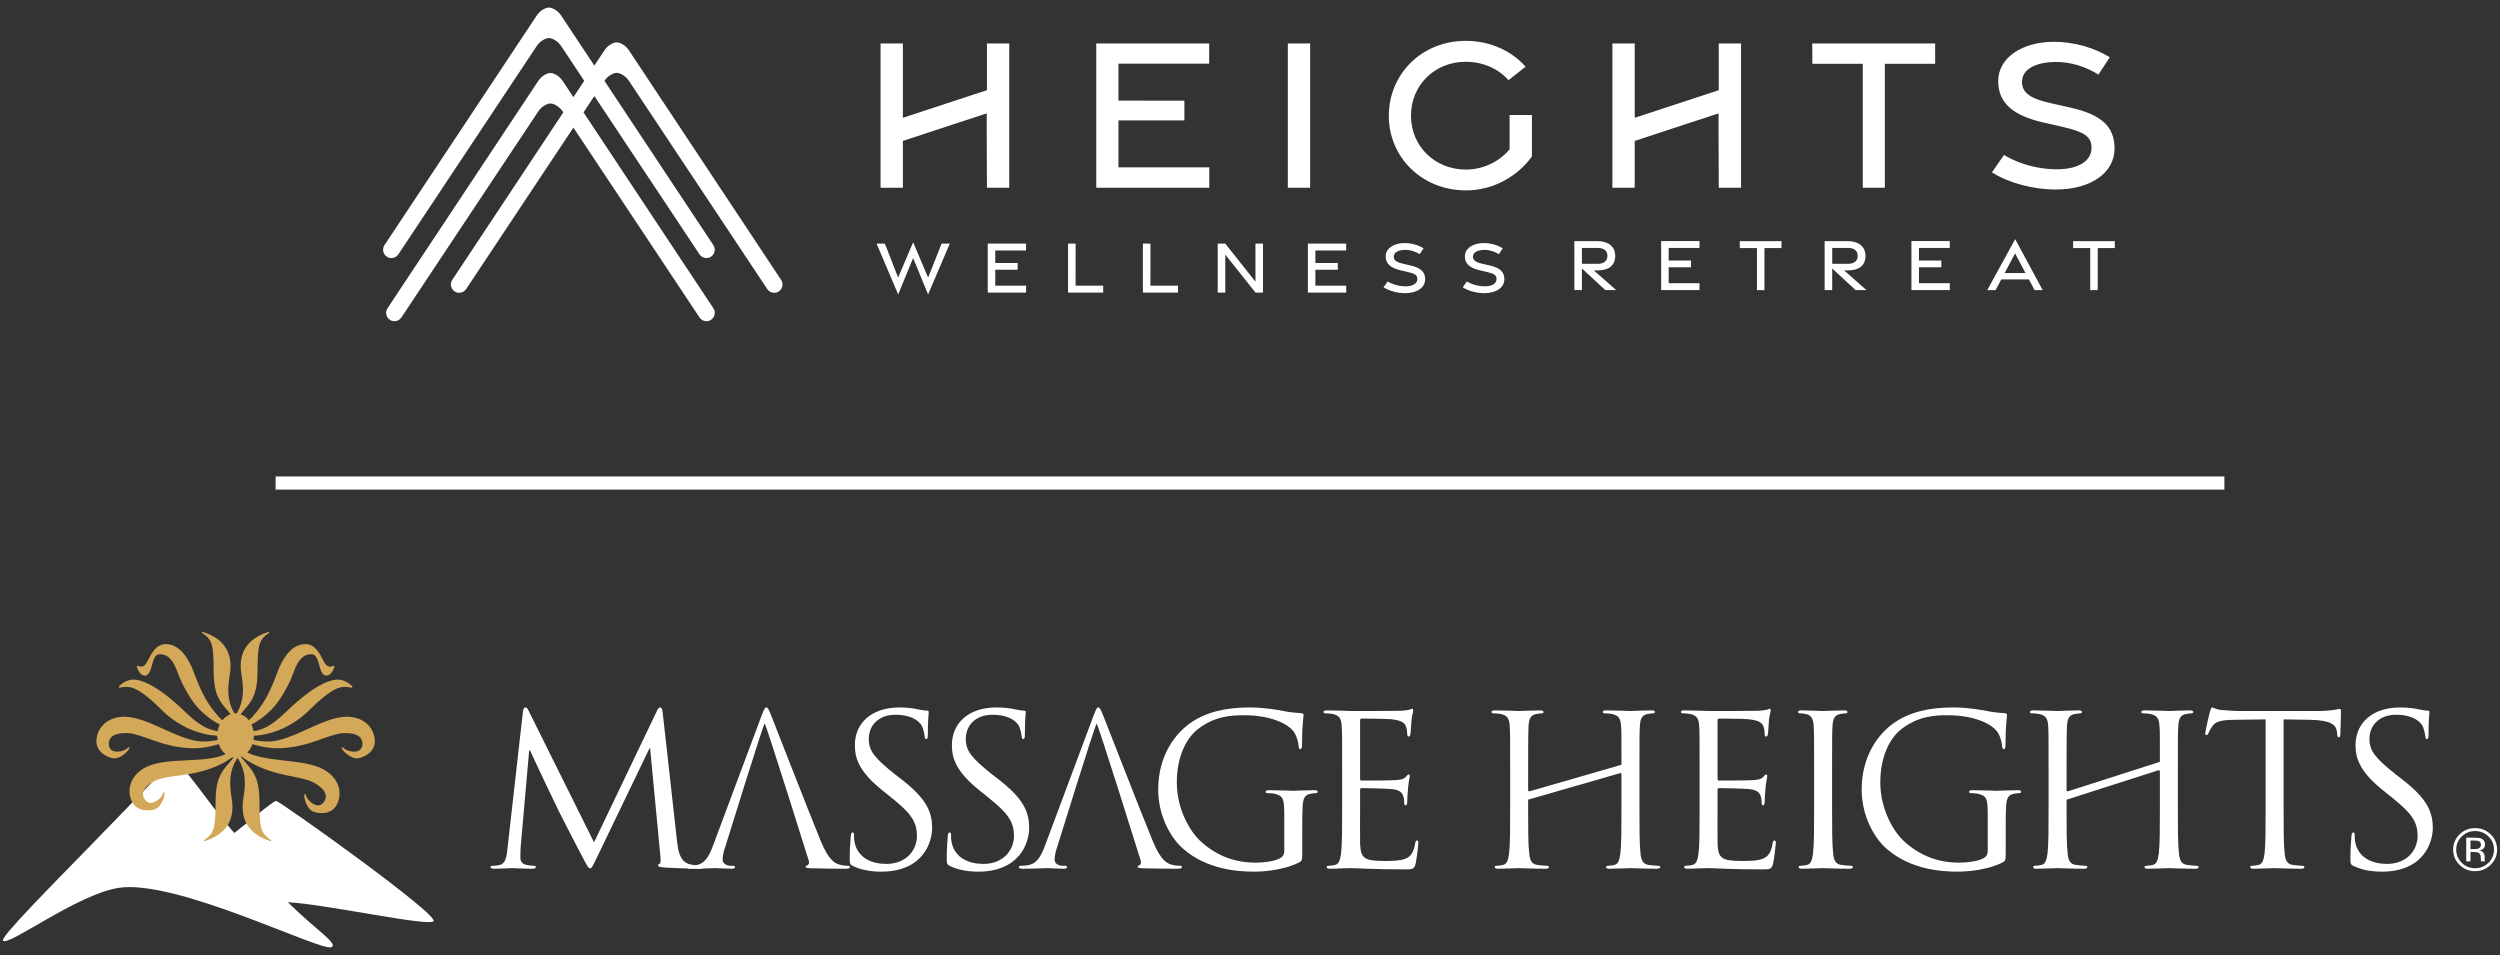 <svg width="322" height="123" viewBox="0 0 322 123" fill="none" xmlns="http://www.w3.org/2000/svg">
<rect x="0" y="0" width="322" height="123" fill="#333333" stroke="none"/>
<g clip-path="url(#clip0_12362_45416)">
<path d="M112.902 31.377H113.973L115.68 35.753L117.613 31.204L119.541 35.753L121.28 31.377H122.334L119.535 37.925L117.613 33.235L115.684 37.925L112.904 31.377H112.902ZM127.218 37.684H132.159V36.793H128.189V34.741H131.071V33.877L128.189 33.873V32.26H132.155V31.375H127.22V37.682L127.218 37.684ZM137.566 37.684H142.091V36.795H138.537L138.541 31.377H137.566V37.684ZM147.203 37.684H151.728V36.795H148.174L148.178 31.377H147.203V37.684ZM156.842 37.684H157.817V32.793L161.708 37.684H162.674V31.377H161.704V36.278L157.813 31.377H156.84V37.684H156.842ZM168.452 37.684H173.393V36.793H169.422V34.741H172.305V33.877L169.422 33.873V32.26H173.388V31.375H168.454V37.682L168.452 37.684ZM178.2 37.01C178.934 37.475 179.999 37.764 181.021 37.759C182.53 37.755 183.565 37.027 183.561 35.956C183.557 34.996 182.969 34.481 181.626 34.18L180.735 33.979C179.907 33.789 179.517 33.548 179.513 33.061C179.507 32.501 180.112 32.193 180.98 32.185C181.662 32.181 182.3 32.394 182.856 32.737L183.352 31.98C182.699 31.576 181.808 31.3 180.892 31.304C179.501 31.312 178.469 32.011 178.474 33.034C178.478 33.963 179.103 34.525 180.455 34.831L181.287 35.021C182.212 35.234 182.567 35.431 182.555 35.96C182.542 36.536 181.946 36.87 181.065 36.879C180.262 36.885 179.4 36.657 178.727 36.253L178.2 37.013M188.399 37.01C189.133 37.475 190.198 37.764 191.221 37.759C192.727 37.755 193.765 37.027 193.761 35.956C193.756 34.996 193.169 34.481 191.826 34.18L190.935 33.979C190.106 33.789 189.717 33.548 189.713 33.061C189.707 32.501 190.311 32.193 191.179 32.185C191.861 32.181 192.499 32.394 193.056 32.737L193.551 31.98C192.899 31.576 192.008 31.3 191.091 31.304C189.7 31.312 188.669 32.011 188.673 33.034C188.677 33.963 189.303 34.525 190.654 34.831L191.487 35.021C192.411 35.234 192.767 35.431 192.754 35.96C192.742 36.536 192.146 36.87 191.265 36.879C190.462 36.885 189.6 36.657 188.926 36.253L188.399 37.013M203.753 31.934H205.811C206.539 31.934 207.037 32.27 207.037 32.954C207.037 33.639 206.537 33.977 205.811 33.977H203.753V31.934ZM208.167 37.364L205.286 34.825H205.811C207.194 34.825 208.037 34.201 208.037 32.956C208.037 31.712 207.112 31.057 205.736 31.057H202.778V37.364H203.753V34.58L206.769 37.364H208.165H208.167ZM213.955 31.057V37.364H218.896V36.473H214.925V34.421H217.808V33.557L214.925 33.553V31.938H218.891V31.053H213.957L213.955 31.057ZM224.083 31.057L224.09 31.948H226.294V37.366H227.259V31.948H229.457V31.057H224.083ZM235.99 31.934H238.048C238.776 31.934 239.274 32.27 239.274 32.954C239.274 33.639 238.774 33.977 238.048 33.977H235.99V31.934ZM240.401 37.364L237.521 34.825H238.046C239.429 34.825 240.272 34.201 240.272 32.956C240.272 31.712 239.347 31.057 237.971 31.057H235.013V37.364H235.988V34.58L239.004 37.364H240.399H240.401ZM246.192 31.057V37.364H251.132V36.473H247.162V34.421H250.045V33.557L247.162 33.553V31.938H251.128V31.053H246.194L246.192 31.057ZM258.201 35.17H260.884L259.546 32.634L258.201 35.17ZM259.556 30.804L263.1 37.368H262.049L261.319 35.983H257.768L257.027 37.368H255.956L259.554 30.804H259.556ZM267.013 31.057L267.017 31.948H269.222V37.366H270.187V31.948H272.387V31.057H267.013ZM141.198 24.177H155.755V21.554H144.057V15.509H152.548V12.969L144.057 12.957V8.202H155.74V5.594H141.2V24.175L141.198 24.177ZM165.873 24.179H168.747V5.598H165.873V24.179ZM178.879 14.913C178.879 20.261 183.143 24.522 188.824 24.522C192.334 24.522 195.434 22.73 197.312 20.159V14.814H194.438V19.23C193.037 20.914 190.905 21.841 188.818 21.841C184.814 21.841 181.735 18.839 181.735 14.909C181.735 10.978 184.776 7.957 188.78 7.957C191.035 7.957 192.984 8.855 194.296 10.325L196.497 8.589C194.675 6.55 191.964 5.263 188.788 5.263C183.107 5.263 178.882 9.545 178.882 14.913M239.927 24.179H242.767V8.219H249.248V5.596H233.417L233.434 8.219H239.927V24.177V24.179ZM264.878 24.403C269.318 24.389 272.37 22.247 272.356 19.092C272.341 16.26 270.611 14.747 266.66 13.858L264.039 13.268C261.598 12.71 260.449 12.001 260.435 10.564C260.418 8.911 262.196 8.006 264.754 7.98C266.76 7.966 268.641 8.6 270.281 9.604L271.739 7.374C269.816 6.186 267.193 5.37 264.488 5.385C260.391 5.408 257.351 7.466 257.368 10.484C257.383 13.218 259.221 14.877 263.198 15.779L265.652 16.339C268.379 16.967 269.425 17.544 269.387 19.105C269.35 20.799 267.595 21.784 264.999 21.807C262.633 21.826 260.096 21.155 258.111 19.964L256.561 22.201C258.723 23.566 261.857 24.418 264.875 24.407L264.878 24.403ZM127.116 5.598V11.618L116.291 15.174V5.598H113.417V24.179H116.291V18.149L127.091 14.603V17.166L127.116 24.179H129.99V5.598H127.116ZM221.376 5.598V11.618L210.551 15.174V5.598H207.677V24.179H210.551V18.149L221.351 14.603V17.166L221.376 24.179H224.251V5.598H221.376ZM50.805 41.37C51.163 41.37 51.497 41.192 51.696 40.893C56.344 33.902 69.33 14.348 69.33 14.348C69.637 13.883 70.06 13.572 70.52 13.398C70.763 13.308 71.032 13.308 71.275 13.398C71.737 13.57 72.16 13.883 72.468 14.348C72.468 14.348 85.453 33.902 90.101 40.893C90.3 41.192 90.635 41.37 90.993 41.37C91.848 41.37 92.358 40.418 91.886 39.707L72.468 10.417C72.16 9.953 71.737 9.641 71.275 9.468C71.032 9.378 70.763 9.378 70.52 9.468C70.058 9.639 69.637 9.953 69.33 10.417L49.912 39.705C49.439 40.416 49.951 41.368 50.805 41.368V41.37ZM50.414 33.239C50.771 33.239 51.106 33.063 51.305 32.764C55.771 26.049 69.135 5.922 69.135 5.922C69.443 5.458 69.863 5.146 70.326 4.972C70.568 4.882 70.838 4.882 71.081 4.972C71.543 5.144 71.963 5.458 72.271 5.922C72.271 5.922 85.635 26.049 90.101 32.764C90.3 33.063 90.633 33.239 90.99 33.239C91.846 33.239 92.356 32.287 91.884 31.576L72.271 1.994C71.963 1.529 71.543 1.218 71.081 1.044C70.838 0.954 70.568 0.954 70.326 1.044C69.863 1.216 69.443 1.529 69.135 1.994L49.52 31.576C49.048 32.289 49.558 33.239 50.414 33.239ZM59.145 37.711C59.502 37.711 59.837 37.535 60.036 37.236C64.506 30.513 77.862 10.403 77.862 10.403C78.17 9.938 78.59 9.627 79.052 9.453C79.295 9.363 79.563 9.363 79.808 9.453C80.27 9.625 80.69 9.938 81 10.403C81 10.403 94.356 30.515 98.826 37.236C99.025 37.535 99.358 37.711 99.715 37.711C100.571 37.711 101.081 36.759 100.608 36.048L80.998 6.472C80.69 6.008 80.268 5.696 79.805 5.523C79.563 5.433 79.293 5.433 79.05 5.523C78.588 5.694 78.168 6.008 77.86 6.472L58.252 36.048C57.779 36.761 58.291 37.711 59.145 37.711Z" fill="white"/>
</g>
<line x1="286.5" y1="62.214" x2="35.5" y2="62.214" stroke="white" stroke-width="1.694"/>
<path fill-rule="evenodd" clip-rule="evenodd" d="M35.57 103.157C35.161 103.168 31.821 106.028 30.179 107.286C26.556 103.202 23.55 98.14 22.368 98.12C22.039 98.114 17.296 103.125 12.009 108.547C6.293 114.408 0.029 120.728 0.388 121.156C1.054 121.948 9.846 115.248 15.225 114.364C22.599 113.151 41.301 122.59 42.679 121.997C43.651 121.58 40.694 119.782 37.071 116.205C41.909 116.456 55.051 119.339 55.834 118.669C56.723 117.907 35.979 103.147 35.57 103.157Z" fill="white"/>
<path fill-rule="evenodd" clip-rule="evenodd" d="M31.683 96.391C31.32 96.754 29.651 98.06 29.651 100.814C29.651 102.264 29.941 102.917 29.941 103.932C29.941 106.614 28.126 107.775 26.311 108.355L26.239 108.246C26.674 107.92 27.291 107.557 27.546 106.614C27.691 106.035 27.763 104.875 27.763 103.859C27.763 101.757 27.836 100.307 29.07 98.784C30.485 97.043 31.392 96.174 31.683 95.885V96.391Z" fill="#D4A859"/>
<path fill-rule="evenodd" clip-rule="evenodd" d="M29.506 95.885C29.797 96.174 30.703 97.043 32.119 98.784C33.354 100.307 33.425 101.757 33.425 103.859C33.425 104.875 33.498 106.035 33.644 106.614C33.898 107.557 34.515 107.92 34.95 108.246L34.878 108.355C33.062 107.775 31.249 106.614 31.249 103.932C31.249 102.917 31.538 102.264 31.538 100.814C31.538 98.06 29.869 96.754 29.506 96.391V95.885Z" fill="#D4A859"/>
<path fill-rule="evenodd" clip-rule="evenodd" d="M32.359 95.201C32.038 95.529 30.53 97.361 28.659 98.32C24.977 100.206 21.757 99.656 19.948 100.583C18.205 101.476 18.31 102.318 18.575 102.835C18.774 103.222 19.233 103.638 19.944 103.274C20.59 102.944 20.877 102.551 21.068 102.047L21.213 102.094C21.206 102.953 20.599 103.916 20.082 104.18C19.566 104.446 17.718 104.658 17.022 103.305C16.292 101.885 16.663 99.903 18.793 98.811C21.507 97.422 26.517 98.44 29.23 97.05C30.715 96.289 31.55 95.373 32.194 94.88L32.359 95.201Z" fill="#D4A859"/>
<path fill-rule="evenodd" clip-rule="evenodd" d="M31.797 95.578H30.564C30.564 94.708 30.927 94.346 31.797 94.272V95.578ZM31.436 93.838C31.144 93.548 30.238 92.678 28.822 90.937C27.588 89.415 27.515 87.965 27.515 85.862C27.515 84.847 27.443 83.688 27.298 83.107C27.043 82.165 26.426 81.803 25.991 81.475L26.063 81.367C27.878 81.947 29.694 83.107 29.694 85.79C29.694 86.805 29.402 87.458 29.402 88.908C29.402 91.663 31.072 92.968 31.436 93.331L31.436 93.838ZM30.344 94.128C28.167 93.476 26.861 92.533 25.772 91.446C24.61 90.322 23.449 88.183 22.868 86.587C22.069 84.339 21.125 84.267 20.545 84.267C20.255 84.267 19.892 84.412 19.602 85.573C19.347 86.587 19.094 87.022 18.658 87.022C18.077 87.022 17.714 86.261 17.606 85.826L17.714 85.717C17.823 85.826 18.004 85.862 18.149 85.862C18.585 85.862 18.803 85.573 19.166 84.847C19.783 83.615 20.4 82.963 21.343 82.963C22.795 82.963 24.066 84.122 25.046 86.805C26.062 89.56 26.933 90.937 28.167 92.315C28.748 92.968 30.054 93.62 30.344 93.765L30.344 94.128ZM29.764 95.288C29.33 95.433 27.151 96.376 25.047 96.376C20.908 96.376 18.295 94.418 16.262 94.418C14.303 94.418 14.012 95.216 14.012 95.795C14.012 96.23 14.229 96.811 15.029 96.811C15.755 96.811 16.19 96.593 16.59 96.23L16.698 96.339C16.299 97.101 15.318 97.681 14.739 97.681C14.158 97.681 12.416 97.028 12.416 95.505C12.416 93.911 13.649 92.315 16.045 92.315C19.094 92.315 23.085 95.505 26.135 95.505C27.805 95.505 28.966 95.07 29.764 94.926L29.764 95.288ZM29.764 94.635C29.33 94.708 28.966 94.78 28.531 94.78C25.409 94.78 22.651 93.258 20.836 91.446C18.223 88.835 17.061 88.472 16.335 88.472C15.828 88.472 15.573 88.546 15.391 88.581L15.281 88.472C15.573 88.037 16.481 87.53 17.134 87.53C18.295 87.53 20.327 88.327 23.667 91.518C25.119 92.895 26.57 94.201 28.604 94.201C28.821 94.201 29.184 94.272 29.764 94.272V94.635Z" fill="#D4A859"/>
<path fill-rule="evenodd" clip-rule="evenodd" d="M28.708 94.386C29.317 94.919 30.09 95.889 31.523 96.746C34.139 98.311 39.206 97.62 41.821 99.185C43.876 100.414 44.116 102.416 43.295 103.784C42.512 105.09 40.682 104.757 40.184 104.458C39.686 104.162 39.142 103.16 39.192 102.303L39.341 102.265C39.497 102.781 39.76 103.191 40.382 103.563C41.066 103.973 41.552 103.587 41.776 103.214C42.075 102.716 42.235 101.882 40.553 100.877C38.81 99.835 35.56 100.174 32.011 98.052C30.204 96.972 28.82 95.046 28.521 94.698L28.708 94.386Z" fill="#D4A859"/>
<path fill-rule="evenodd" clip-rule="evenodd" d="M28.894 94.272C29.764 94.346 30.128 94.708 30.128 95.578H28.894V94.272ZM29.256 93.331C29.62 92.968 31.289 91.663 31.289 88.908C31.289 87.458 31 86.805 31 85.79C31 83.107 32.813 81.947 34.629 81.367L34.701 81.475C34.265 81.803 33.649 82.165 33.393 83.107C33.248 83.688 33.176 84.847 33.176 85.862C33.176 87.965 33.104 89.415 31.871 90.937C30.454 92.678 29.547 93.548 29.256 93.838V93.331ZM30.344 93.765C30.635 93.62 31.942 92.968 32.523 92.315C33.757 90.937 34.628 89.56 35.644 86.805C36.625 84.122 37.895 82.963 39.347 82.963C40.289 82.963 40.907 83.615 41.525 84.847C41.889 85.573 42.105 85.862 42.541 85.862C42.686 85.862 42.867 85.827 42.976 85.717L43.085 85.827C42.976 86.261 42.612 87.022 42.032 87.022C41.597 87.022 41.343 86.587 41.088 85.573C40.797 84.412 40.434 84.267 40.145 84.267C39.565 84.267 38.62 84.339 37.821 86.587C37.241 88.183 36.08 90.322 34.918 91.446C33.83 92.533 32.523 93.476 30.344 94.128L30.344 93.765ZM30.926 94.926C31.724 95.07 32.886 95.505 34.556 95.505C37.605 95.505 41.597 92.315 44.647 92.315C47.042 92.315 48.276 93.911 48.276 95.505C48.276 97.028 46.533 97.681 45.953 97.681C45.371 97.681 44.392 97.101 43.993 96.339L44.102 96.23C44.501 96.593 44.936 96.811 45.662 96.811C46.462 96.811 46.679 96.23 46.679 95.795C46.679 95.216 46.388 94.418 44.428 94.418C42.396 94.418 39.782 96.376 35.644 96.376C33.538 96.376 31.362 95.433 30.926 95.288L30.926 94.926ZM30.926 94.272C31.507 94.272 31.871 94.201 32.087 94.201C34.12 94.201 35.572 92.895 37.024 91.518C40.363 88.327 42.396 87.53 43.557 87.53C44.21 87.53 45.118 88.037 45.408 88.472L45.299 88.581C45.118 88.546 44.863 88.472 44.356 88.472C43.63 88.472 42.468 88.835 39.855 91.446C38.039 93.258 35.281 94.78 32.16 94.78C31.724 94.78 31.362 94.708 30.926 94.635V94.272Z" fill="#D4A859"/>
<path fill-rule="evenodd" clip-rule="evenodd" d="M32.701 94.737C32.701 96.313 31.646 97.59 30.345 97.59C29.046 97.59 27.991 96.313 27.991 94.737C27.991 93.162 29.046 91.885 30.345 91.885C31.646 91.885 32.701 93.162 32.701 94.737Z" fill="#D4A859"/>
<path fill-rule="evenodd" clip-rule="evenodd" d="M87.209 108.412C87.32 109.382 87.512 110.894 88.698 111.272C89.497 111.515 90.214 111.515 90.49 111.515C90.629 111.515 90.712 111.542 90.712 111.651C90.712 111.813 90.462 111.893 90.132 111.893C89.525 111.893 86.548 111.813 85.527 111.731C84.894 111.676 84.756 111.593 84.756 111.46C84.756 111.354 84.811 111.299 84.949 111.272C85.087 111.246 85.115 110.786 85.059 110.3L83.735 96.382H83.653L76.898 110.408C76.318 111.593 76.235 111.838 75.988 111.838C75.795 111.838 75.657 111.569 75.134 110.597C74.416 109.275 72.045 104.609 71.907 104.34C71.66 103.851 68.573 97.377 68.269 96.65H68.158L67.056 109.167C67.028 109.602 67.028 110.086 67.028 110.545C67.028 110.947 67.332 111.299 67.744 111.38C68.213 111.488 68.627 111.515 68.793 111.515C68.902 111.515 69.014 111.569 69.014 111.651C69.014 111.838 68.847 111.893 68.517 111.893C67.497 111.893 66.174 111.813 65.952 111.813C65.704 111.813 64.381 111.893 63.637 111.893C63.362 111.893 63.169 111.838 63.169 111.651C63.169 111.569 63.306 111.515 63.444 111.515C63.665 111.515 63.857 111.515 64.272 111.434C65.18 111.272 65.264 110.221 65.374 109.197L67.359 91.607C67.414 91.31 67.497 91.122 67.663 91.122C67.829 91.122 67.938 91.228 68.075 91.525L76.512 108.494L84.617 91.551C84.729 91.31 84.838 91.122 85.031 91.122C85.224 91.122 85.307 91.336 85.362 91.849L87.209 108.412Z" fill="white"/>
<path fill-rule="evenodd" clip-rule="evenodd" d="M98.093 92.173C98.424 91.284 98.532 91.122 98.699 91.122C98.865 91.122 98.974 91.256 99.304 92.092C99.718 93.116 104.046 104.259 105.728 108.358C106.722 110.76 107.52 111.191 108.098 111.354C108.515 111.488 108.928 111.515 109.203 111.515C109.367 111.515 109.478 111.542 109.478 111.676C109.478 111.838 109.23 111.893 108.928 111.893C108.515 111.893 106.502 111.893 104.599 111.838C104.075 111.813 103.771 111.813 103.771 111.651C103.771 111.542 103.854 111.488 103.964 111.46C104.131 111.407 104.295 111.164 104.131 110.732C104.131 110.732 98.647 93.192 98.488 93.194C98.33 93.194 93.461 108.925 93.461 108.925C93.213 109.602 93.075 110.246 93.075 110.732C93.075 111.272 93.653 111.515 94.121 111.515H94.397C94.591 111.515 94.673 111.569 94.673 111.676C94.673 111.838 94.508 111.893 94.26 111.893C93.598 111.893 92.413 111.813 92.11 111.813C91.806 111.813 90.289 111.893 88.994 111.893C88.636 111.893 88.47 111.838 88.47 111.676C88.47 111.569 88.58 111.515 88.718 111.515C88.912 111.515 89.298 111.488 89.517 111.46C90.786 111.299 91.338 110.275 91.834 108.925L98.093 92.173Z" fill="white"/>
<path fill-rule="evenodd" clip-rule="evenodd" d="M140.852 92.173C141.182 91.284 141.291 91.122 141.458 91.122C141.623 91.122 141.733 91.256 142.064 92.092C142.478 93.116 146.806 104.259 148.488 108.358C149.481 110.76 150.28 111.191 150.859 111.354C151.272 111.488 151.688 111.515 151.961 111.515C152.127 111.515 152.239 111.542 152.239 111.676C152.239 111.838 151.989 111.893 151.688 111.893C151.272 111.893 149.26 111.893 147.358 111.838C146.834 111.813 146.531 111.813 146.531 111.651C146.531 111.542 146.614 111.488 146.724 111.46C146.889 111.407 147.054 111.164 146.889 110.732C146.889 110.732 141.405 93.192 141.248 93.194C141.089 93.194 136.219 108.925 136.219 108.925C135.971 109.602 135.833 110.246 135.833 110.732C135.833 111.272 136.412 111.515 136.881 111.515H137.157C137.349 111.515 137.432 111.569 137.432 111.676C137.432 111.838 137.266 111.893 137.02 111.893C136.358 111.893 135.171 111.813 134.869 111.813C134.566 111.813 133.048 111.893 131.752 111.893C131.395 111.893 131.229 111.838 131.229 111.676C131.229 111.569 131.339 111.515 131.477 111.515C131.67 111.515 132.056 111.488 132.276 111.46C133.545 111.299 134.097 110.275 134.593 108.925L140.852 92.173Z" fill="white"/>
<path fill-rule="evenodd" clip-rule="evenodd" d="M109.858 111.542C109.473 111.354 109.445 111.246 109.445 110.518C109.445 109.167 109.556 108.088 109.582 107.656C109.61 107.36 109.666 107.225 109.803 107.225C109.969 107.225 109.996 107.307 109.996 107.522C109.996 107.765 109.996 108.143 110.079 108.52C110.494 110.518 112.313 111.272 114.158 111.272C116.805 111.272 118.101 109.411 118.101 107.683C118.101 105.824 117.302 104.743 114.932 102.829L113.691 101.83C110.769 99.484 110.106 97.812 110.106 95.977C110.106 93.089 112.313 91.122 115.813 91.122C116.889 91.122 117.688 91.228 118.378 91.391C118.902 91.498 119.123 91.525 119.343 91.525C119.563 91.525 119.619 91.579 119.619 91.714C119.619 91.849 119.508 92.74 119.508 94.574C119.508 95.006 119.452 95.194 119.316 95.194C119.15 95.194 119.123 95.059 119.095 94.844C119.067 94.52 118.902 93.792 118.737 93.494C118.572 93.198 117.826 92.062 115.29 92.062C113.388 92.062 111.899 93.226 111.899 95.194C111.899 96.731 112.671 97.648 115.263 99.727L116.033 100.318C119.288 102.829 120.059 104.5 120.059 106.66C120.059 107.765 119.619 109.815 117.716 111.139C116.53 111.948 115.042 112.269 113.553 112.269C112.256 112.269 110.989 112.081 109.858 111.542Z" fill="white"/>
<path fill-rule="evenodd" clip-rule="evenodd" d="M122.355 111.542C121.969 111.354 121.941 111.246 121.941 110.518C121.941 109.167 122.051 108.088 122.08 107.656C122.108 107.36 122.163 107.225 122.3 107.225C122.466 107.225 122.493 107.307 122.493 107.522C122.493 107.765 122.493 108.143 122.577 108.52C122.99 110.518 124.809 111.272 126.656 111.272C129.304 111.272 130.599 109.411 130.599 107.683C130.599 105.824 129.8 104.743 127.428 102.829L126.189 101.83C123.265 99.484 122.604 97.812 122.604 95.977C122.604 93.089 124.809 91.122 128.31 91.122C129.385 91.122 130.186 91.228 130.874 91.391C131.4 91.498 131.619 91.525 131.841 91.525C132.059 91.525 132.116 91.579 132.116 91.714C132.116 91.849 132.005 92.74 132.005 94.572C132.005 95.006 131.95 95.194 131.812 95.194C131.646 95.194 131.619 95.059 131.592 94.844C131.564 94.52 131.4 93.792 131.233 93.494C131.067 93.198 130.323 92.062 127.787 92.062C125.884 92.062 124.397 93.226 124.397 95.194C124.397 96.731 125.167 97.648 127.759 99.727L128.531 100.318C131.784 102.829 132.556 104.5 132.556 106.66C132.556 107.765 132.116 109.815 130.213 111.139C129.027 111.948 127.538 112.269 126.05 112.269C124.754 112.269 123.486 112.081 122.355 111.542Z" fill="white"/>
<path fill-rule="evenodd" clip-rule="evenodd" d="M165.414 105.013C165.414 102.829 165.276 102.532 164.173 102.235C163.954 102.18 163.484 102.155 163.235 102.155C163.125 102.155 163.014 102.1 163.014 101.99C163.014 101.83 163.153 101.777 163.456 101.777C164.697 101.777 166.434 101.856 166.572 101.856C166.709 101.856 168.446 101.777 169.274 101.777C169.578 101.777 169.714 101.83 169.714 101.99C169.714 102.1 169.604 102.155 169.495 102.155C169.301 102.155 169.136 102.18 168.804 102.235C168.061 102.369 167.841 102.829 167.784 103.771C167.73 104.636 167.73 105.445 167.73 106.578V109.602C167.73 110.814 167.702 110.867 167.372 111.056C165.607 111.975 163.125 112.269 161.527 112.269C159.431 112.269 155.516 112.001 152.457 109.382C150.774 107.956 149.175 105.067 149.175 101.695C149.175 97.378 151.325 94.331 153.779 92.819C156.261 91.31 158.989 91.122 161.113 91.122C162.851 91.122 164.807 91.471 165.332 91.579C165.911 91.714 166.874 91.822 167.566 91.849C167.841 91.876 167.896 91.982 167.896 92.092C167.896 92.467 167.702 93.224 167.702 95.921C167.702 96.354 167.648 96.489 167.455 96.489C167.316 96.489 167.289 96.327 167.26 96.084C167.234 95.707 167.096 94.951 166.682 94.305C165.994 93.279 163.761 92.12 160.204 92.12C158.467 92.12 156.399 92.28 154.303 93.9C152.704 95.141 151.574 97.596 151.574 100.751C151.574 104.554 153.532 107.307 154.497 108.223C156.674 110.3 159.184 111.111 161.72 111.111C162.713 111.111 164.146 110.947 164.862 110.545C165.221 110.355 165.414 110.058 165.414 109.602L165.414 105.013Z" fill="white"/>
<path fill-rule="evenodd" clip-rule="evenodd" d="M172.868 99.321C172.868 95.114 172.868 94.358 172.812 93.494C172.756 92.578 172.537 92.146 171.627 91.958C171.406 91.903 170.937 91.876 170.688 91.876C170.578 91.876 170.469 91.822 170.469 91.714C170.469 91.552 170.605 91.498 170.909 91.498C172.149 91.498 173.887 91.579 174.025 91.579C174.217 91.579 179.705 91.579 180.339 91.552C180.864 91.526 181.304 91.471 181.524 91.417C181.661 91.391 181.772 91.284 181.91 91.284C181.992 91.284 182.02 91.391 182.02 91.526C182.02 91.714 181.882 92.038 181.799 92.793C181.772 93.063 181.717 94.251 181.661 94.572C181.634 94.71 181.579 94.871 181.469 94.871C181.304 94.871 181.249 94.736 181.249 94.521C181.249 94.331 181.221 93.873 181.083 93.55C180.89 93.116 180.614 92.793 179.126 92.631C178.658 92.578 175.652 92.551 175.348 92.551C175.239 92.551 175.182 92.631 175.182 92.819V100.264C175.182 100.455 175.211 100.536 175.348 100.536C175.706 100.536 179.099 100.536 179.733 100.482C180.394 100.428 180.78 100.374 181.028 100.105C181.221 99.888 181.331 99.753 181.442 99.753C181.524 99.753 181.579 99.807 181.579 99.967C181.579 100.132 181.442 100.591 181.358 101.48C181.304 102.02 181.249 103.018 181.249 103.206C181.249 103.423 181.249 103.72 181.056 103.72C180.917 103.72 180.864 103.612 180.864 103.476C180.864 103.206 180.864 102.937 180.752 102.585C180.642 102.208 180.394 101.75 179.319 101.641C178.574 101.562 175.844 101.507 175.376 101.507C175.239 101.507 175.182 101.588 175.182 101.695V104.071C175.182 104.989 175.156 108.116 175.182 108.682C175.266 110.545 175.679 110.894 178.379 110.894C179.099 110.894 180.312 110.894 181.028 110.597C181.744 110.3 182.075 109.763 182.267 108.656C182.324 108.359 182.379 108.251 182.517 108.251C182.682 108.251 182.682 108.468 182.682 108.656C182.682 108.872 182.462 110.707 182.324 111.272C182.129 111.975 181.91 111.975 180.835 111.975C176.671 111.975 174.824 111.814 174.025 111.814C173.97 111.814 173.501 111.838 172.923 111.838C172.372 111.866 171.737 111.894 171.324 111.894C171.02 111.894 170.882 111.838 170.882 111.677C170.882 111.594 170.937 111.516 171.103 111.516C171.351 111.516 171.682 111.46 171.93 111.407C172.481 111.3 172.618 110.707 172.729 109.924C172.868 108.791 172.868 106.66 172.868 104.071V99.321Z" fill="white"/>
<path fill-rule="evenodd" clip-rule="evenodd" d="M211.162 104.071C211.162 106.66 211.162 108.791 211.298 109.923C211.38 110.706 211.546 111.299 212.375 111.407C212.76 111.46 213.365 111.516 213.615 111.516C213.78 111.516 213.834 111.593 213.834 111.676C213.834 111.813 213.697 111.893 213.394 111.893C211.877 111.893 210.139 111.813 210.001 111.813C209.862 111.813 208.127 111.893 207.301 111.893C206.997 111.893 206.859 111.838 206.859 111.676C206.859 111.593 206.916 111.516 207.081 111.516C207.329 111.516 207.658 111.46 207.909 111.407C208.458 111.299 208.597 110.706 208.704 109.923C208.844 108.791 208.844 106.66 208.844 104.071V99.738C208.844 99.632 208.762 99.576 208.677 99.576L196.989 102.948C196.908 102.948 196.823 102.975 196.823 103.109V104.071C196.823 106.66 196.823 108.791 196.963 109.923C197.046 110.706 197.209 111.299 198.036 111.407C198.422 111.46 199.029 111.516 199.279 111.516C199.443 111.516 199.498 111.593 199.498 111.676C199.498 111.813 199.36 111.893 199.056 111.893C197.541 111.893 195.803 111.813 195.667 111.813C195.528 111.813 193.79 111.893 192.965 111.893C192.661 111.893 192.524 111.838 192.524 111.676C192.524 111.593 192.578 111.516 192.744 111.516C192.993 111.516 193.323 111.46 193.571 111.407C194.122 111.299 194.259 110.706 194.371 109.923C194.508 108.791 194.508 106.66 194.508 104.071V99.32C194.508 95.114 194.508 94.358 194.452 93.494C194.397 92.578 194.178 92.146 193.268 91.958C193.047 91.903 192.578 91.876 192.33 91.876C192.219 91.876 192.109 91.822 192.109 91.714C192.109 91.551 192.247 91.498 192.55 91.498C193.79 91.498 195.528 91.579 195.667 91.579C195.803 91.579 197.541 91.498 198.37 91.498C198.67 91.498 198.81 91.551 198.81 91.714C198.81 91.822 198.697 91.876 198.588 91.876C198.395 91.876 198.229 91.903 197.898 91.958C197.156 92.092 196.934 92.551 196.879 93.494C196.823 94.358 196.823 96.986 196.823 101.194V101.761C196.823 101.896 196.908 101.924 196.989 101.924L208.677 98.551C208.762 98.551 208.844 98.524 208.844 98.39V97.823C208.844 93.616 208.844 94.358 208.791 93.494C208.733 92.578 208.513 92.146 207.604 91.958C207.383 91.903 206.916 91.876 206.664 91.876C206.557 91.876 206.444 91.822 206.444 91.714C206.444 91.551 206.582 91.498 206.888 91.498C208.127 91.498 209.862 91.579 210.001 91.579C210.139 91.579 211.877 91.498 212.705 91.498C213.008 91.498 213.144 91.551 213.144 91.714C213.144 91.822 213.036 91.876 212.924 91.876C212.732 91.876 212.566 91.903 212.234 91.958C211.491 92.092 211.271 92.551 211.214 93.494C211.162 94.358 211.162 95.114 211.162 99.32L211.162 104.071Z" fill="white"/>
<path fill-rule="evenodd" clip-rule="evenodd" d="M218.908 99.321C218.908 95.114 218.908 94.358 218.854 93.494C218.797 92.578 218.576 92.146 217.667 91.958C217.446 91.903 216.977 91.876 216.731 91.876C216.62 91.876 216.508 91.822 216.508 91.714C216.508 91.552 216.646 91.498 216.949 91.498C218.192 91.498 219.928 91.579 220.066 91.579C220.259 91.579 225.744 91.579 226.378 91.552C226.904 91.526 227.344 91.471 227.564 91.417C227.705 91.391 227.813 91.284 227.95 91.284C228.032 91.284 228.061 91.391 228.061 91.526C228.061 91.714 227.923 92.038 227.839 92.793C227.813 93.063 227.759 94.251 227.705 94.574C227.675 94.71 227.619 94.871 227.508 94.871C227.344 94.871 227.29 94.736 227.29 94.521C227.29 94.331 227.261 93.873 227.123 93.55C226.931 93.116 226.654 92.793 225.166 92.631C224.698 92.578 221.692 92.551 221.388 92.551C221.278 92.551 221.223 92.631 221.223 92.819V100.264C221.223 100.455 221.251 100.536 221.388 100.536C221.75 100.536 225.138 100.536 225.772 100.482C226.433 100.428 226.819 100.374 227.068 100.105C227.261 99.888 227.372 99.755 227.482 99.755C227.564 99.755 227.619 99.807 227.619 99.967C227.619 100.132 227.482 100.591 227.399 101.48C227.344 102.02 227.29 103.018 227.29 103.206C227.29 103.423 227.29 103.72 227.094 103.72C226.96 103.72 226.903 103.612 226.903 103.476C226.903 103.206 226.904 102.937 226.793 102.585C226.681 102.208 226.433 101.75 225.357 101.641C224.614 101.562 221.885 101.507 221.417 101.507C221.278 101.507 221.223 101.588 221.223 101.695V104.071C221.223 104.989 221.195 108.116 221.223 108.682C221.307 110.545 221.72 110.894 224.422 110.894C225.138 110.894 226.352 110.894 227.068 110.597C227.785 110.3 228.115 109.763 228.31 108.656C228.366 108.36 228.419 108.251 228.557 108.251C228.722 108.251 228.722 108.468 228.722 108.656C228.722 108.872 228.501 110.707 228.366 111.272C228.171 111.975 227.95 111.975 226.874 111.975C222.712 111.975 220.866 111.814 220.066 111.814C220.011 111.814 219.542 111.838 218.965 111.838C218.411 111.866 217.778 111.894 217.365 111.894C217.061 111.894 216.921 111.838 216.921 111.677C216.921 111.594 216.977 111.516 217.144 111.516C217.393 111.516 217.723 111.46 217.97 111.407C218.522 111.3 218.659 110.707 218.771 109.924C218.908 108.791 218.908 106.66 218.908 104.071L218.908 99.321Z" fill="white"/>
<path fill-rule="evenodd" clip-rule="evenodd" d="M235.973 104.071C235.973 106.66 235.973 108.791 236.112 109.923C236.192 110.706 236.358 111.299 237.188 111.407C237.572 111.46 238.178 111.516 238.426 111.516C238.593 111.516 238.645 111.593 238.645 111.676C238.645 111.813 238.509 111.893 238.208 111.893C236.688 111.893 234.953 111.813 234.816 111.813C234.677 111.813 232.941 111.893 232.113 111.893C231.809 111.893 231.67 111.838 231.67 111.676C231.67 111.593 231.726 111.516 231.894 111.516C232.141 111.516 232.471 111.46 232.722 111.407C233.271 111.299 233.409 110.706 233.519 109.923C233.657 108.791 233.657 106.66 233.657 104.071V99.32C233.657 95.114 233.657 94.358 233.603 93.494C233.547 92.578 233.271 92.12 232.664 91.982C232.36 91.903 232.003 91.876 231.809 91.876C231.698 91.876 231.59 91.822 231.59 91.714C231.59 91.551 231.726 91.498 232.032 91.498C232.941 91.498 234.677 91.579 234.816 91.579C234.953 91.579 236.688 91.498 237.517 91.498C237.82 91.498 237.956 91.551 237.956 91.714C237.956 91.822 237.849 91.876 237.738 91.876C237.546 91.876 237.379 91.903 237.048 91.958C236.304 92.092 236.083 92.551 236.027 93.494C235.973 94.358 235.973 95.114 235.973 99.32V104.071Z" fill="white"/>
<path fill-rule="evenodd" clip-rule="evenodd" d="M256.021 105.013C256.021 102.829 255.885 102.532 254.78 102.235C254.56 102.18 254.094 102.155 253.845 102.155C253.732 102.155 253.622 102.1 253.622 101.99C253.622 101.83 253.76 101.777 254.064 101.777C255.306 101.777 257.041 101.856 257.178 101.856C257.316 101.856 259.055 101.777 259.88 101.777C260.184 101.777 260.322 101.83 260.322 101.99C260.322 102.1 260.212 102.155 260.102 102.155C259.907 102.155 259.745 102.18 259.411 102.235C258.67 102.369 258.447 102.829 258.39 103.771C258.337 104.636 258.337 105.445 258.337 106.578V109.602C258.337 110.814 258.31 110.867 257.979 111.056C256.215 111.975 253.732 112.269 252.134 112.269C250.039 112.269 246.124 112.001 243.065 109.382C241.382 107.956 239.783 105.067 239.783 101.695C239.783 97.378 241.933 94.331 244.387 92.819C246.87 91.31 249.6 91.122 251.722 91.122C253.46 91.122 255.414 91.471 255.94 91.579C256.518 91.714 257.482 91.822 258.173 91.849C258.447 91.876 258.503 91.982 258.503 92.092C258.503 92.467 258.31 93.224 258.31 95.921C258.31 96.354 258.254 96.489 258.062 96.489C257.923 96.489 257.898 96.327 257.868 96.084C257.84 95.707 257.704 94.951 257.289 94.305C256.602 93.279 254.365 92.12 250.811 92.12C249.073 92.12 247.005 92.28 244.911 93.9C243.313 95.141 242.183 97.596 242.183 100.751C242.183 104.554 244.139 107.307 245.104 108.223C247.283 110.3 249.791 111.111 252.327 111.111C253.318 111.111 254.754 110.947 255.471 110.545C255.828 110.355 256.021 110.058 256.021 109.602V105.013Z" fill="white"/>
<path fill-rule="evenodd" clip-rule="evenodd" d="M280.508 104.071C280.508 106.66 280.508 108.791 280.647 109.923C280.732 110.706 280.895 111.299 281.724 111.407C282.107 111.46 282.715 111.516 282.962 111.516C283.128 111.516 283.182 111.593 283.182 111.676C283.182 111.813 283.047 111.893 282.744 111.893C281.225 111.893 279.488 111.813 279.351 111.813C279.215 111.813 277.478 111.893 276.649 111.893C276.346 111.893 276.209 111.838 276.209 111.676C276.209 111.593 276.264 111.516 276.431 111.516C276.677 111.516 277.007 111.46 277.256 111.407C277.807 111.299 277.945 110.706 278.056 109.923C278.193 108.791 278.193 106.66 278.193 104.071V99.363C278.193 99.255 278.11 99.201 278.027 99.201L266.336 102.948C266.257 102.948 266.172 102.975 266.172 103.112V104.071C266.172 106.66 266.172 108.791 266.31 109.923C266.394 110.706 266.558 111.299 267.387 111.407C267.771 111.46 268.379 111.516 268.627 111.516C268.792 111.516 268.85 111.593 268.85 111.676C268.85 111.813 268.71 111.893 268.404 111.893C266.891 111.893 265.155 111.813 265.015 111.813C264.878 111.813 263.143 111.893 262.315 111.893C262.011 111.893 261.871 111.838 261.871 111.676C261.871 111.593 261.927 111.516 262.094 111.516C262.34 111.516 262.672 111.46 262.918 111.407C263.47 111.299 263.609 110.706 263.719 109.923C263.857 108.791 263.857 106.66 263.857 104.071V99.32C263.857 95.114 263.857 94.358 263.803 93.494C263.745 92.578 263.526 92.146 262.617 91.958C262.394 91.903 261.927 91.876 261.681 91.876C261.567 91.876 261.459 91.822 261.459 91.714C261.459 91.551 261.596 91.498 261.902 91.498C263.143 91.498 264.878 91.579 265.014 91.579C265.155 91.579 266.891 91.498 267.718 91.498C268.02 91.498 268.157 91.551 268.157 91.714C268.157 91.822 268.049 91.876 267.937 91.876C267.744 91.876 267.579 91.903 267.248 91.958C266.504 92.092 266.286 92.551 266.228 93.494C266.172 94.358 266.172 96.986 266.172 101.194V101.761C266.172 101.896 266.257 101.924 266.336 101.924L278.027 98.176C278.11 98.176 278.193 98.149 278.193 98.015V97.447C278.193 93.241 278.193 94.358 278.139 93.494C278.082 92.578 277.864 92.146 276.953 91.958C276.732 91.903 276.264 91.876 276.015 91.876C275.907 91.876 275.794 91.822 275.794 91.714C275.794 91.551 275.934 91.498 276.236 91.498C277.478 91.498 279.215 91.579 279.351 91.579C279.488 91.579 281.225 91.498 282.053 91.498C282.356 91.498 282.494 91.551 282.494 91.714C282.494 91.822 282.386 91.876 282.273 91.876C282.081 91.876 281.916 91.903 281.582 91.958C280.84 92.092 280.62 92.551 280.564 93.494C280.508 94.358 280.508 95.114 280.508 99.32L280.508 104.071Z" fill="white"/>
<path fill-rule="evenodd" clip-rule="evenodd" d="M294.128 104.071C294.128 106.66 294.128 108.79 294.263 109.923C294.349 110.706 294.514 111.299 295.342 111.407C295.729 111.46 296.332 111.515 296.582 111.515C296.747 111.515 296.803 111.593 296.803 111.676C296.803 111.813 296.664 111.893 296.358 111.893C294.844 111.893 293.109 111.813 292.97 111.813C292.832 111.813 291.096 111.893 290.267 111.893C289.967 111.893 289.827 111.838 289.827 111.676C289.827 111.593 289.881 111.515 290.048 111.515C290.297 111.515 290.627 111.46 290.874 111.407C291.426 111.299 291.565 110.706 291.674 109.923C291.812 108.79 291.812 106.66 291.812 104.071V92.657L287.733 92.711C286.02 92.74 285.362 92.929 284.92 93.576C284.617 94.034 284.533 94.222 284.452 94.411C284.368 94.626 284.286 94.68 284.175 94.68C284.09 94.68 284.037 94.6 284.037 94.438C284.037 94.169 284.588 91.849 284.645 91.633C284.7 91.471 284.809 91.122 284.92 91.122C285.113 91.122 285.388 91.391 286.133 91.443C286.934 91.525 287.979 91.579 288.312 91.579H298.648C299.532 91.579 300.166 91.498 300.608 91.443C301.021 91.363 301.269 91.31 301.378 91.31C301.517 91.31 301.517 91.471 301.517 91.633C301.517 92.443 301.436 94.305 301.436 94.6C301.436 94.844 301.352 94.951 301.24 94.951C301.104 94.951 301.047 94.871 301.021 94.493L300.992 94.196C300.883 93.387 300.248 92.766 297.602 92.711L294.128 92.657L294.128 104.071Z" fill="white"/>
<path fill-rule="evenodd" clip-rule="evenodd" d="M303.143 111.542C302.76 111.354 302.731 111.246 302.731 110.518C302.731 109.167 302.842 108.088 302.87 107.656C302.895 107.36 302.952 107.225 303.088 107.225C303.254 107.225 303.282 107.307 303.282 107.522C303.282 107.765 303.282 108.143 303.365 108.52C303.777 110.518 305.597 111.272 307.445 111.272C310.09 111.272 311.386 109.411 311.386 107.683C311.386 105.824 310.591 104.743 308.216 102.829L306.977 101.83C304.055 99.484 303.393 97.812 303.393 95.977C303.393 93.089 305.597 91.122 309.099 91.122C310.178 91.122 310.975 91.228 311.662 91.391C312.185 91.498 312.408 91.525 312.627 91.525C312.848 91.525 312.905 91.579 312.905 91.714C312.905 91.849 312.794 92.74 312.794 94.574C312.794 95.006 312.74 95.194 312.601 95.194C312.437 95.194 312.408 95.059 312.382 94.844C312.353 94.52 312.185 93.792 312.02 93.494C311.856 93.198 311.111 92.062 308.576 92.062C306.672 92.062 305.185 93.224 305.185 95.194C305.185 96.731 305.956 97.648 308.549 99.727L309.318 100.318C312.572 102.829 313.344 104.5 313.344 106.66C313.344 107.765 312.905 109.815 311.002 111.139C309.815 111.948 308.326 112.269 306.839 112.269C305.542 112.269 304.275 112.081 303.143 111.542Z" fill="white"/>
<path fill-rule="evenodd" clip-rule="evenodd" d="M320.798 111.39C320.245 111.935 319.576 112.206 318.791 112.206C318.007 112.206 317.338 111.935 316.789 111.39C316.239 110.85 315.966 110.194 315.966 109.423C315.966 108.661 316.243 108.01 316.796 107.468C317.346 106.929 318.011 106.66 318.791 106.66C319.576 106.66 320.245 106.929 320.798 107.468C321.351 108.006 321.628 108.659 321.628 109.423C321.628 110.191 321.351 110.847 320.798 111.39ZM317.07 107.738C316.598 108.205 316.36 108.767 316.36 109.426C316.36 110.092 316.595 110.658 317.066 111.127C317.539 111.594 318.115 111.829 318.791 111.829C319.469 111.829 320.043 111.594 320.516 111.127C320.99 110.658 321.225 110.092 321.225 109.426C321.225 108.767 320.99 108.205 320.516 107.738C320.041 107.271 319.465 107.038 318.791 107.038C318.119 107.038 317.546 107.271 317.07 107.738ZM318.737 107.894C319.124 107.894 319.407 107.931 319.588 108.004C319.908 108.136 320.069 108.393 320.069 108.775C320.069 109.047 319.968 109.248 319.765 109.376C319.659 109.444 319.509 109.493 319.317 109.525C319.559 109.56 319.738 109.66 319.85 109.822C319.963 109.982 320.019 110.139 320.019 110.292V110.514C320.019 110.585 320.022 110.661 320.027 110.741C320.033 110.822 320.042 110.875 320.052 110.9L320.073 110.937H319.559C319.558 110.927 319.554 110.918 319.552 110.908C319.549 110.897 319.549 110.887 319.544 110.872L319.534 110.776V110.535C319.534 110.183 319.434 109.951 319.238 109.838C319.124 109.774 318.921 109.741 318.631 109.741H318.198V110.937H317.649V107.894L318.737 107.894ZM319.331 108.375C319.191 108.299 318.97 108.261 318.666 108.261H318.198V109.363H318.694C318.927 109.363 319.1 109.34 319.215 109.294C319.43 109.211 319.537 109.053 319.537 108.82C319.537 108.598 319.468 108.45 319.331 108.375Z" fill="white"/>
<defs>
<clipPath id="clip0_12362_45416">
<rect width="223.047" height="40.393" fill="white" transform="translate(49.342 0.977)"/>
</clipPath>
</defs>
</svg>
